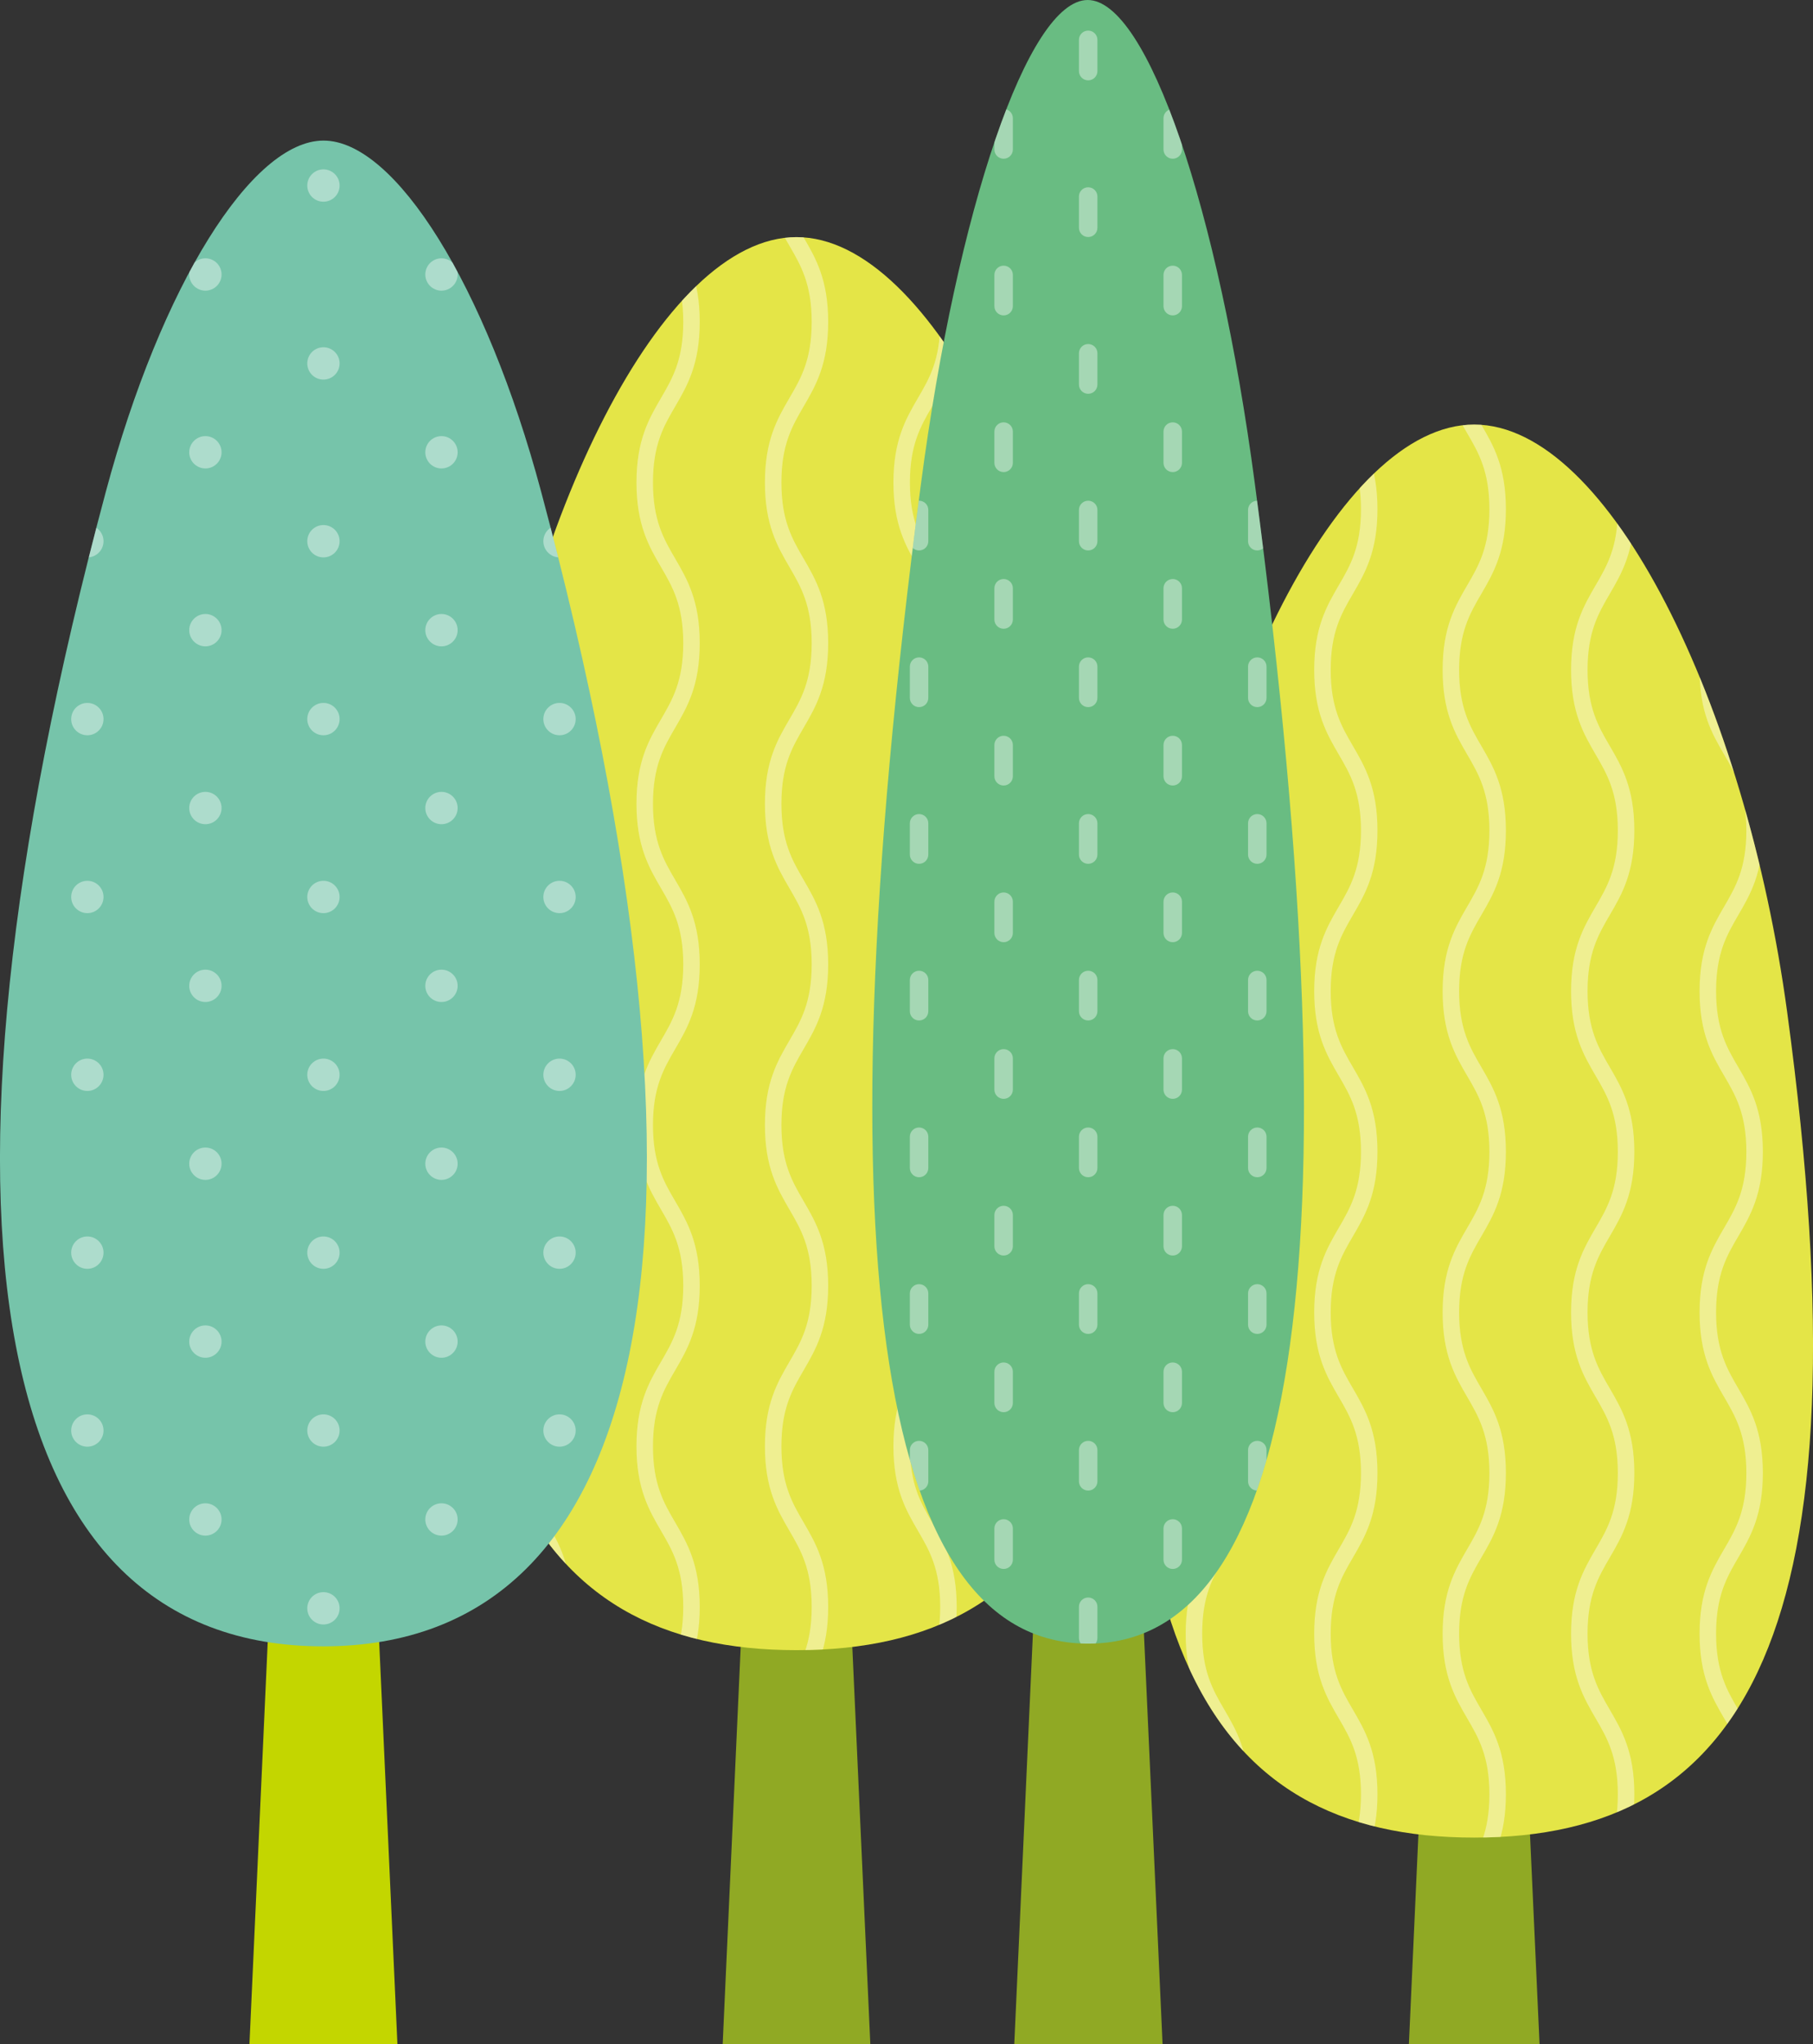 <svg xmlns="http://www.w3.org/2000/svg" xmlns:xlink="http://www.w3.org/1999/xlink" id="_&#x30EC;&#x30A4;&#x30E4;&#x30FC;_2" data-name="&#x30EC;&#x30A4;&#x30E4;&#x30FC; 2" viewBox="0 0 219.79 247.78"><rect x="0" y="0" width="219.79" height="247.78" fill="#333333" stroke="none"/><defs><style>      .cls-1 {        fill: none;      }      .cls-2 {        fill: #76c4aa;      }      .cls-3 {        fill: #e4e547;      }      .cls-4 {        fill: #90a924;      }      .cls-5 {        clip-path: url(#clippath-1);      }      .cls-6 {        clip-path: url(#clippath-3);      }      .cls-7 {        clip-path: url(#clippath-2);      }      .cls-8 {        fill: #fff;      }      .cls-9 {        fill: #c3d600;      }      .cls-10 {        opacity: .4;      }      .cls-11 {        fill: #69bc82;      }      .cls-12 {        clip-path: url(#clippath);      }    </style><clipPath id="clippath"><path class="cls-1" d="M134.49,99.89c10.32,75.95-5.39,100.12-37.93,100.12-32.54,0-48.25-24.17-37.93-100.12,5.02-36.96,21.52-71.15,37.93-71.15s32.91,34.19,37.93,71.15Z"></path></clipPath><clipPath id="clippath-1"><path class="cls-1" d="M216.65,122.61c10.32,75.95-5.39,100.12-37.93,100.12-32.54,0-48.25-24.17-37.93-100.12,5.02-36.96,21.52-71.15,37.93-71.15,16.41,0,32.91,34.19,37.93,71.15Z"></path></clipPath><clipPath id="clippath-2"><path class="cls-1" d="M65.59,59.55c23.93,89.28,13.97,139.96-26.37,140-40.36.04-50.33-50.65-26.38-139.99,6.69-24.94,17.68-42.52,26.38-42.52,8.7,0,19.69,17.58,26.37,42.51Z"></path></clipPath><clipPath id="clippath-3"><path class="cls-1" d="M152.11,58.51c12.88,97,4.37,140.67-20.16,140.71-24.54.04-33.1-43.61-20.29-140.67C116.04,25.39,124.62,0,131.86,0c7.24,0,15.85,25.37,20.25,58.51Z"></path></clipPath></defs><g id="_&#x30EC;&#x30A4;&#x30E4;&#x30FC;_1-2" data-name="&#x30EC;&#x30A4;&#x30E4;&#x30FC; 1"><g><g><polygon class="cls-4" points="105.51 247.78 87.61 247.78 92.09 149 101.03 149 105.51 247.78"></polygon><path class="cls-3" d="M134.49,99.89c10.32,75.95-5.39,100.12-37.93,100.12-32.54,0-48.25-24.17-37.93-100.12,5.02-36.96,21.52-71.15,37.93-71.15s32.91,34.19,37.93,71.15Z"></path><g class="cls-10"><g class="cls-12"><path class="cls-8" d="M93.73,254.18c-.55,0-1-.45-1-1,0-5.14,1.51-7.73,2.97-10.24,1.39-2.38,2.7-4.63,2.7-9.23s-1.31-6.85-2.7-9.23c-1.46-2.51-2.97-5.1-2.97-10.24s1.51-7.73,2.97-10.24c1.39-2.38,2.7-4.63,2.7-9.23s-1.31-6.85-2.7-9.23c-1.46-2.51-2.97-5.1-2.97-10.24s1.51-7.73,2.97-10.24c1.39-2.38,2.7-4.63,2.7-9.23s-1.31-6.85-2.7-9.23c-1.46-2.51-2.97-5.1-2.97-10.24s1.51-7.73,2.97-10.24c1.39-2.38,2.7-4.63,2.7-9.23s-1.31-6.85-2.7-9.23c-1.46-2.51-2.97-5.1-2.97-10.24s1.51-7.73,2.97-10.23c1.39-2.38,2.7-4.63,2.7-9.23s-1.31-6.85-2.7-9.23c-1.46-2.51-2.97-5.1-2.97-10.24s1.51-7.73,2.97-10.24c1.39-2.38,2.7-4.63,2.7-9.23s-1.31-6.84-2.7-9.23c-1.46-2.51-2.97-5.1-2.97-10.23s1.51-7.73,2.97-10.24c1.39-2.38,2.7-4.63,2.7-9.23,0-.55.45-1,1-1s1,.45,1,1c0,5.14-1.51,7.73-2.97,10.24-1.39,2.38-2.7,4.63-2.7,9.23s1.31,6.85,2.7,9.23c1.46,2.51,2.97,5.1,2.97,10.23s-1.51,7.73-2.97,10.24c-1.39,2.38-2.7,4.63-2.7,9.23s1.31,6.85,2.7,9.23c1.46,2.51,2.97,5.1,2.97,10.24s-1.51,7.73-2.97,10.24c-1.39,2.38-2.7,4.63-2.7,9.23s1.31,6.85,2.7,9.23c1.46,2.51,2.97,5.1,2.97,10.24s-1.51,7.73-2.97,10.24c-1.39,2.38-2.7,4.63-2.7,9.23s1.31,6.85,2.7,9.23c1.46,2.51,2.97,5.1,2.97,10.24s-1.51,7.73-2.97,10.24c-1.39,2.38-2.7,4.63-2.7,9.23s1.31,6.85,2.7,9.23c1.46,2.51,2.97,5.1,2.97,10.24s-1.51,7.73-2.97,10.24c-1.39,2.38-2.7,4.63-2.7,9.23s1.31,6.85,2.7,9.23c1.46,2.51,2.97,5.1,2.97,10.24s-1.51,7.73-2.97,10.24c-1.39,2.38-2.7,4.63-2.7,9.23,0,.55-.45,1-1,1Z"></path><path class="cls-8" d="M109.31,254.18c-.55,0-1-.45-1-1,0-5.14,1.51-7.73,2.97-10.24,1.39-2.38,2.7-4.63,2.7-9.23s-1.31-6.85-2.7-9.23c-1.46-2.51-2.97-5.1-2.97-10.24s1.51-7.73,2.97-10.24c1.39-2.38,2.7-4.63,2.7-9.23s-1.31-6.85-2.7-9.23c-1.46-2.51-2.97-5.1-2.97-10.24s1.51-7.73,2.97-10.24c1.39-2.38,2.7-4.63,2.7-9.23s-1.31-6.85-2.7-9.23c-1.46-2.51-2.97-5.1-2.97-10.24s1.51-7.73,2.97-10.24c1.39-2.38,2.7-4.63,2.7-9.23s-1.31-6.85-2.7-9.23c-1.46-2.51-2.97-5.1-2.97-10.24s1.51-7.73,2.97-10.23c1.39-2.38,2.7-4.63,2.7-9.23s-1.31-6.85-2.7-9.23c-1.46-2.51-2.97-5.1-2.97-10.24s1.51-7.73,2.97-10.24c1.39-2.38,2.7-4.63,2.7-9.23s-1.31-6.84-2.7-9.23c-1.46-2.51-2.97-5.1-2.97-10.23s1.51-7.73,2.97-10.24c1.39-2.38,2.7-4.63,2.7-9.23,0-.55.45-1,1-1s1,.45,1,1c0,5.14-1.51,7.73-2.97,10.24-1.39,2.38-2.7,4.63-2.7,9.23s1.31,6.85,2.7,9.23c1.46,2.51,2.97,5.1,2.97,10.23s-1.51,7.73-2.97,10.24c-1.39,2.38-2.7,4.63-2.7,9.23s1.31,6.85,2.7,9.23c1.46,2.51,2.97,5.1,2.97,10.24s-1.51,7.73-2.97,10.24c-1.39,2.38-2.7,4.63-2.7,9.23s1.31,6.85,2.7,9.23c1.46,2.51,2.97,5.1,2.97,10.24s-1.51,7.73-2.97,10.24c-1.39,2.38-2.7,4.63-2.7,9.23s1.31,6.85,2.7,9.23c1.46,2.51,2.97,5.1,2.97,10.24s-1.51,7.73-2.97,10.24c-1.39,2.38-2.7,4.63-2.7,9.23s1.31,6.85,2.7,9.23c1.46,2.51,2.97,5.1,2.97,10.24s-1.51,7.73-2.97,10.24c-1.39,2.38-2.7,4.63-2.7,9.23s1.31,6.85,2.7,9.23c1.46,2.51,2.97,5.1,2.97,10.24s-1.51,7.73-2.97,10.24c-1.39,2.38-2.7,4.63-2.7,9.23,0,.55-.45,1-1,1Z"></path><path class="cls-8" d="M124.88,254.18c-.55,0-1-.45-1-1,0-5.14,1.51-7.73,2.97-10.24,1.39-2.38,2.7-4.63,2.7-9.23s-1.31-6.85-2.7-9.23c-1.46-2.51-2.97-5.1-2.97-10.24s1.51-7.73,2.97-10.24c1.39-2.38,2.7-4.63,2.7-9.23s-1.31-6.85-2.7-9.23c-1.46-2.51-2.97-5.1-2.97-10.24s1.51-7.73,2.97-10.24c1.39-2.38,2.7-4.63,2.7-9.23s-1.31-6.85-2.7-9.23c-1.46-2.51-2.97-5.1-2.97-10.24s1.51-7.73,2.97-10.24c1.39-2.38,2.7-4.63,2.7-9.23s-1.31-6.85-2.7-9.23c-1.46-2.51-2.97-5.1-2.97-10.24s1.51-7.73,2.97-10.23c1.39-2.38,2.7-4.63,2.7-9.23s-1.31-6.85-2.7-9.23c-1.46-2.51-2.97-5.1-2.97-10.24s1.51-7.73,2.97-10.24c1.39-2.38,2.7-4.63,2.7-9.23s-1.31-6.85-2.7-9.23c-1.46-2.51-2.97-5.1-2.97-10.23s1.51-7.73,2.97-10.24c1.39-2.38,2.7-4.63,2.7-9.23,0-.55.45-1,1-1s1,.45,1,1c0,5.14-1.51,7.73-2.97,10.24-1.39,2.38-2.7,4.63-2.7,9.23s1.31,6.85,2.7,9.23c1.46,2.51,2.97,5.1,2.97,10.23s-1.51,7.73-2.97,10.24c-1.39,2.38-2.7,4.63-2.7,9.23s1.31,6.85,2.7,9.23c1.46,2.51,2.97,5.1,2.97,10.24s-1.51,7.73-2.97,10.24c-1.39,2.38-2.7,4.63-2.7,9.23s1.31,6.85,2.7,9.23c1.46,2.51,2.97,5.1,2.97,10.24s-1.51,7.73-2.97,10.24c-1.39,2.38-2.7,4.63-2.7,9.23s1.31,6.85,2.7,9.23c1.46,2.51,2.97,5.1,2.97,10.24s-1.51,7.73-2.97,10.24c-1.39,2.38-2.7,4.63-2.7,9.23s1.31,6.85,2.7,9.23c1.46,2.51,2.97,5.1,2.97,10.24s-1.51,7.73-2.97,10.24c-1.39,2.38-2.7,4.63-2.7,9.23s1.31,6.85,2.7,9.23c1.46,2.51,2.97,5.1,2.97,10.24s-1.51,7.73-2.97,10.24c-1.39,2.38-2.7,4.63-2.7,9.23,0,.55-.45,1-1,1Z"></path><path class="cls-8" d="M78.16,254.18c-.55,0-1-.45-1-1,0-5.14,1.51-7.73,2.97-10.24,1.39-2.38,2.7-4.63,2.7-9.23s-1.31-6.85-2.7-9.23c-1.46-2.51-2.97-5.1-2.97-10.24s1.51-7.73,2.97-10.24c1.39-2.38,2.7-4.63,2.7-9.23s-1.31-6.85-2.7-9.23c-1.46-2.51-2.97-5.1-2.97-10.24s1.51-7.73,2.97-10.24c1.39-2.38,2.7-4.63,2.7-9.23s-1.31-6.85-2.7-9.23c-1.46-2.51-2.97-5.1-2.97-10.24s1.51-7.73,2.97-10.24c1.39-2.38,2.7-4.63,2.7-9.23s-1.31-6.85-2.7-9.23c-1.46-2.51-2.97-5.1-2.97-10.24s1.51-7.73,2.97-10.23c1.39-2.38,2.7-4.63,2.7-9.23s-1.31-6.85-2.7-9.23c-1.46-2.51-2.97-5.1-2.97-10.24s1.51-7.73,2.97-10.24c1.39-2.38,2.7-4.63,2.7-9.23s-1.31-6.84-2.7-9.23c-1.46-2.51-2.97-5.1-2.97-10.23s1.51-7.73,2.97-10.24c1.39-2.38,2.7-4.63,2.7-9.23,0-.55.45-1,1-1s1,.45,1,1c0,5.14-1.51,7.73-2.97,10.24-1.39,2.38-2.7,4.63-2.7,9.23s1.31,6.85,2.7,9.23c1.46,2.51,2.97,5.1,2.97,10.23s-1.51,7.73-2.97,10.24c-1.39,2.38-2.7,4.63-2.7,9.23s1.31,6.85,2.7,9.23c1.46,2.51,2.97,5.1,2.97,10.24s-1.51,7.73-2.97,10.24c-1.39,2.38-2.7,4.63-2.7,9.23s1.31,6.85,2.7,9.23c1.46,2.51,2.97,5.1,2.97,10.24s-1.51,7.73-2.97,10.24c-1.39,2.38-2.7,4.63-2.7,9.23s1.31,6.85,2.7,9.23c1.46,2.51,2.97,5.1,2.97,10.24s-1.51,7.73-2.97,10.24c-1.39,2.38-2.7,4.63-2.7,9.23s1.31,6.85,2.7,9.23c1.46,2.51,2.97,5.1,2.97,10.24s-1.51,7.73-2.97,10.24c-1.39,2.38-2.7,4.63-2.7,9.23s1.31,6.85,2.7,9.23c1.46,2.51,2.97,5.1,2.97,10.24s-1.51,7.73-2.97,10.24c-1.39,2.38-2.7,4.63-2.7,9.23,0,.55-.45,1-1,1Z"></path><path class="cls-8" d="M62.59,254.18c-.55,0-1-.45-1-1,0-5.14,1.51-7.73,2.97-10.24,1.39-2.38,2.7-4.63,2.7-9.23s-1.31-6.85-2.7-9.23c-1.46-2.51-2.97-5.1-2.97-10.24s1.51-7.73,2.97-10.24c1.39-2.38,2.7-4.63,2.7-9.23s-1.31-6.85-2.7-9.23c-1.46-2.51-2.97-5.1-2.97-10.24s1.51-7.73,2.97-10.24c1.39-2.38,2.7-4.63,2.7-9.23s-1.31-6.85-2.7-9.23c-1.46-2.51-2.97-5.1-2.97-10.24s1.51-7.73,2.97-10.24c1.39-2.38,2.7-4.63,2.7-9.23s-1.31-6.85-2.7-9.23c-1.46-2.51-2.97-5.1-2.97-10.24s1.51-7.73,2.97-10.23c1.39-2.38,2.7-4.63,2.7-9.23s-1.31-6.85-2.7-9.23c-1.46-2.51-2.97-5.1-2.97-10.24s1.51-7.73,2.97-10.24c1.39-2.38,2.7-4.63,2.7-9.23s-1.31-6.85-2.7-9.23c-1.46-2.51-2.97-5.1-2.97-10.23s1.51-7.73,2.97-10.24c1.39-2.38,2.7-4.63,2.7-9.23,0-.55.45-1,1-1s1,.45,1,1c0,5.14-1.51,7.73-2.97,10.24-1.39,2.38-2.7,4.63-2.7,9.23s1.31,6.85,2.7,9.23c1.46,2.51,2.97,5.1,2.97,10.23s-1.51,7.73-2.97,10.24c-1.39,2.38-2.7,4.63-2.7,9.23s1.31,6.85,2.7,9.23c1.46,2.51,2.97,5.1,2.97,10.24s-1.51,7.73-2.97,10.24c-1.39,2.38-2.7,4.63-2.7,9.23s1.31,6.85,2.7,9.23c1.46,2.51,2.97,5.1,2.97,10.24s-1.51,7.73-2.97,10.24c-1.39,2.38-2.7,4.63-2.7,9.23s1.31,6.85,2.7,9.23c1.46,2.51,2.97,5.1,2.97,10.24s-1.51,7.73-2.97,10.24c-1.39,2.38-2.7,4.63-2.7,9.23s1.31,6.85,2.7,9.23c1.46,2.51,2.97,5.1,2.97,10.24s-1.51,7.73-2.97,10.24c-1.39,2.38-2.7,4.63-2.7,9.23s1.31,6.85,2.7,9.23c1.46,2.51,2.97,5.1,2.97,10.24s-1.51,7.73-2.97,10.24c-1.39,2.38-2.7,4.63-2.7,9.23,0,.55-.45,1-1,1Z"></path></g></g></g><g><polygon class="cls-4" points="186.64 247.78 170.8 247.78 174.25 171.71 183.18 171.71 186.64 247.78"></polygon><path class="cls-3" d="M216.65,122.61c10.32,75.95-5.39,100.12-37.93,100.12-32.54,0-48.25-24.17-37.93-100.12,5.02-36.96,21.52-71.15,37.93-71.15,16.41,0,32.91,34.19,37.93,71.15Z"></path><g class="cls-10"><g class="cls-5"><path class="cls-8" d="M175.89,276.9c-.55,0-1-.45-1-1,0-5.14,1.51-7.73,2.97-10.24,1.39-2.38,2.7-4.63,2.7-9.23s-1.31-6.85-2.7-9.23c-1.46-2.51-2.97-5.1-2.97-10.24s1.51-7.73,2.97-10.24c1.39-2.38,2.7-4.63,2.7-9.23s-1.31-6.85-2.7-9.23c-1.46-2.51-2.97-5.1-2.97-10.24s1.51-7.73,2.97-10.24c1.39-2.38,2.7-4.63,2.7-9.23s-1.31-6.85-2.7-9.23c-1.46-2.51-2.97-5.1-2.97-10.24s1.51-7.73,2.97-10.24c1.39-2.38,2.7-4.63,2.7-9.23s-1.31-6.85-2.7-9.23c-1.46-2.51-2.97-5.1-2.97-10.24s1.51-7.73,2.97-10.24c1.39-2.38,2.7-4.63,2.7-9.23s-1.31-6.85-2.7-9.23c-1.46-2.51-2.97-5.1-2.97-10.24s1.51-7.73,2.97-10.24c1.39-2.38,2.7-4.63,2.7-9.23s-1.31-6.85-2.7-9.23c-1.46-2.51-2.97-5.1-2.97-10.23s1.51-7.73,2.97-10.24c1.39-2.38,2.7-4.63,2.7-9.23,0-.55.45-1,1-1s1,.45,1,1c0,5.14-1.51,7.73-2.97,10.24-1.39,2.38-2.7,4.63-2.7,9.23s1.31,6.85,2.7,9.23c1.46,2.51,2.97,5.1,2.97,10.23s-1.51,7.73-2.97,10.24c-1.39,2.38-2.7,4.63-2.7,9.23s1.31,6.85,2.7,9.23c1.46,2.51,2.97,5.1,2.97,10.24s-1.51,7.73-2.97,10.23c-1.39,2.38-2.7,4.63-2.7,9.23s1.31,6.85,2.7,9.23c1.46,2.51,2.97,5.1,2.97,10.24s-1.51,7.73-2.97,10.24c-1.39,2.38-2.7,4.63-2.7,9.23s1.31,6.85,2.7,9.23c1.46,2.51,2.97,5.1,2.97,10.24s-1.51,7.73-2.97,10.24c-1.39,2.38-2.7,4.63-2.7,9.23s1.31,6.85,2.7,9.23c1.46,2.51,2.97,5.1,2.97,10.24s-1.51,7.73-2.97,10.24c-1.39,2.38-2.7,4.63-2.7,9.23s1.31,6.85,2.7,9.23c1.46,2.51,2.97,5.1,2.97,10.24s-1.51,7.73-2.97,10.24c-1.39,2.38-2.7,4.63-2.7,9.23,0,.55-.45,1-1,1Z"></path><path class="cls-8" d="M191.46,276.9c-.55,0-1-.45-1-1,0-5.14,1.51-7.73,2.97-10.24,1.39-2.38,2.7-4.63,2.7-9.23s-1.31-6.85-2.7-9.23c-1.46-2.51-2.97-5.1-2.97-10.24s1.51-7.73,2.97-10.24c1.39-2.38,2.7-4.63,2.7-9.23s-1.31-6.85-2.7-9.23c-1.46-2.51-2.97-5.1-2.97-10.24s1.51-7.73,2.97-10.24c1.39-2.38,2.7-4.63,2.7-9.23s-1.31-6.85-2.7-9.23c-1.46-2.51-2.97-5.1-2.97-10.24s1.51-7.73,2.97-10.24c1.39-2.38,2.7-4.63,2.7-9.23s-1.31-6.85-2.7-9.23c-1.46-2.51-2.97-5.1-2.97-10.24s1.51-7.73,2.97-10.24c1.39-2.38,2.7-4.63,2.7-9.23s-1.31-6.85-2.7-9.23c-1.46-2.51-2.97-5.1-2.97-10.24s1.51-7.73,2.97-10.24c1.39-2.38,2.7-4.63,2.7-9.23s-1.31-6.85-2.7-9.23c-1.46-2.51-2.97-5.1-2.97-10.23s1.51-7.73,2.97-10.24c1.39-2.38,2.7-4.63,2.7-9.23,0-.55.45-1,1-1s1,.45,1,1c0,5.14-1.51,7.73-2.97,10.24-1.39,2.38-2.7,4.63-2.7,9.23s1.31,6.85,2.7,9.23c1.46,2.51,2.97,5.1,2.97,10.23s-1.51,7.73-2.97,10.24c-1.39,2.38-2.7,4.63-2.7,9.23s1.31,6.85,2.7,9.23c1.46,2.51,2.97,5.1,2.97,10.24s-1.51,7.73-2.97,10.23c-1.39,2.38-2.7,4.63-2.7,9.23s1.31,6.85,2.7,9.23c1.46,2.51,2.97,5.1,2.97,10.24s-1.51,7.73-2.97,10.24c-1.39,2.38-2.7,4.63-2.7,9.23s1.31,6.85,2.7,9.23c1.46,2.51,2.97,5.1,2.97,10.24s-1.51,7.73-2.97,10.24c-1.39,2.38-2.7,4.63-2.7,9.23s1.31,6.85,2.7,9.23c1.46,2.51,2.97,5.1,2.97,10.24s-1.51,7.73-2.97,10.24c-1.39,2.38-2.7,4.63-2.7,9.23s1.31,6.85,2.7,9.23c1.46,2.51,2.97,5.1,2.97,10.24s-1.51,7.73-2.97,10.24c-1.39,2.38-2.7,4.63-2.7,9.23,0,.55-.45,1-1,1Z"></path><path class="cls-8" d="M207.04,276.9c-.55,0-1-.45-1-1,0-5.14,1.51-7.73,2.97-10.24,1.39-2.38,2.7-4.63,2.7-9.23s-1.31-6.85-2.7-9.23c-1.46-2.51-2.97-5.1-2.97-10.24s1.51-7.73,2.97-10.24c1.39-2.38,2.7-4.63,2.7-9.23s-1.31-6.85-2.7-9.23c-1.46-2.51-2.97-5.1-2.97-10.24s1.51-7.73,2.97-10.24c1.39-2.38,2.7-4.63,2.7-9.23s-1.31-6.85-2.7-9.23c-1.46-2.51-2.97-5.1-2.97-10.24s1.51-7.73,2.97-10.24c1.39-2.38,2.7-4.63,2.7-9.23s-1.31-6.85-2.7-9.23c-1.46-2.51-2.97-5.1-2.97-10.24s1.51-7.73,2.97-10.24c1.39-2.38,2.7-4.63,2.7-9.23s-1.31-6.85-2.7-9.23c-1.46-2.51-2.97-5.1-2.97-10.24s1.51-7.73,2.97-10.24c1.39-2.38,2.7-4.63,2.7-9.23s-1.31-6.85-2.7-9.23c-1.46-2.51-2.97-5.1-2.97-10.23s1.51-7.73,2.97-10.24c1.39-2.38,2.7-4.63,2.7-9.23,0-.55.45-1,1-1s1,.45,1,1c0,5.14-1.51,7.73-2.97,10.24-1.39,2.38-2.7,4.63-2.7,9.23s1.31,6.85,2.7,9.23c1.46,2.51,2.97,5.1,2.97,10.23s-1.51,7.73-2.97,10.24c-1.39,2.38-2.7,4.63-2.7,9.23s1.31,6.85,2.7,9.23c1.46,2.51,2.97,5.1,2.97,10.24s-1.51,7.73-2.97,10.23c-1.39,2.38-2.7,4.63-2.7,9.23s1.31,6.85,2.7,9.23c1.46,2.51,2.97,5.1,2.97,10.24s-1.51,7.73-2.97,10.24c-1.39,2.38-2.7,4.63-2.7,9.23s1.31,6.85,2.7,9.23c1.46,2.51,2.97,5.1,2.97,10.24s-1.51,7.73-2.97,10.24c-1.39,2.38-2.7,4.63-2.7,9.23s1.31,6.85,2.7,9.23c1.46,2.51,2.97,5.1,2.97,10.24s-1.51,7.73-2.97,10.24c-1.39,2.38-2.7,4.63-2.7,9.23s1.31,6.85,2.7,9.23c1.46,2.51,2.97,5.1,2.97,10.24s-1.51,7.73-2.97,10.24c-1.39,2.38-2.7,4.63-2.7,9.23,0,.55-.45,1-1,1Z"></path><path class="cls-8" d="M160.32,276.9c-.55,0-1-.45-1-1,0-5.14,1.51-7.73,2.97-10.24,1.39-2.38,2.7-4.63,2.7-9.23s-1.31-6.85-2.7-9.23c-1.46-2.51-2.97-5.1-2.97-10.24s1.51-7.73,2.97-10.24c1.39-2.38,2.7-4.63,2.7-9.23s-1.31-6.85-2.7-9.23c-1.46-2.51-2.97-5.1-2.97-10.24s1.51-7.73,2.97-10.24c1.39-2.38,2.7-4.63,2.7-9.23s-1.31-6.85-2.7-9.23c-1.46-2.51-2.97-5.1-2.97-10.24s1.51-7.73,2.97-10.24c1.39-2.38,2.7-4.63,2.7-9.23s-1.31-6.85-2.7-9.23c-1.46-2.51-2.97-5.1-2.97-10.24s1.51-7.73,2.97-10.24c1.39-2.38,2.7-4.63,2.7-9.23s-1.31-6.85-2.7-9.23c-1.46-2.51-2.97-5.1-2.97-10.24s1.51-7.73,2.97-10.24c1.39-2.38,2.7-4.63,2.7-9.23s-1.31-6.84-2.7-9.23c-1.46-2.51-2.97-5.1-2.97-10.23s1.51-7.73,2.97-10.24c1.39-2.38,2.7-4.63,2.7-9.23,0-.55.45-1,1-1s1,.45,1,1c0,5.14-1.51,7.73-2.97,10.24-1.39,2.38-2.7,4.63-2.7,9.23s1.31,6.85,2.7,9.23c1.46,2.51,2.97,5.1,2.97,10.23s-1.51,7.73-2.97,10.24c-1.39,2.38-2.7,4.63-2.7,9.23s1.31,6.85,2.7,9.23c1.46,2.51,2.97,5.1,2.97,10.24s-1.51,7.73-2.97,10.23c-1.39,2.38-2.7,4.63-2.7,9.23s1.31,6.85,2.7,9.23c1.46,2.51,2.97,5.1,2.97,10.24s-1.51,7.73-2.97,10.24c-1.39,2.38-2.7,4.63-2.7,9.23s1.31,6.85,2.7,9.23c1.46,2.51,2.97,5.1,2.97,10.24s-1.51,7.73-2.97,10.24c-1.39,2.38-2.7,4.63-2.7,9.23s1.31,6.85,2.7,9.23c1.46,2.51,2.97,5.1,2.97,10.24s-1.51,7.73-2.97,10.24c-1.39,2.38-2.7,4.63-2.7,9.23s1.31,6.85,2.7,9.23c1.46,2.51,2.97,5.1,2.97,10.24s-1.51,7.73-2.97,10.24c-1.39,2.38-2.7,4.63-2.7,9.23,0,.55-.45,1-1,1Z"></path><path class="cls-8" d="M144.74,276.9c-.55,0-1-.45-1-1,0-5.14,1.51-7.73,2.97-10.24,1.39-2.38,2.7-4.63,2.7-9.23s-1.31-6.85-2.7-9.23c-1.46-2.51-2.97-5.1-2.97-10.24s1.51-7.73,2.97-10.24c1.39-2.38,2.7-4.63,2.7-9.23s-1.31-6.85-2.7-9.23c-1.46-2.51-2.97-5.1-2.97-10.24s1.51-7.73,2.97-10.24c1.39-2.38,2.7-4.63,2.7-9.23s-1.31-6.85-2.7-9.23c-1.46-2.51-2.97-5.1-2.97-10.24s1.51-7.73,2.97-10.24c1.39-2.38,2.7-4.63,2.7-9.23s-1.31-6.85-2.7-9.23c-1.46-2.51-2.97-5.1-2.97-10.24s1.51-7.73,2.97-10.24c1.39-2.38,2.7-4.63,2.7-9.23s-1.31-6.85-2.7-9.23c-1.46-2.51-2.97-5.1-2.97-10.24s1.51-7.73,2.97-10.24c1.39-2.38,2.7-4.63,2.7-9.23s-1.31-6.84-2.7-9.23c-1.46-2.51-2.97-5.1-2.97-10.23s1.51-7.73,2.97-10.24c1.39-2.38,2.7-4.63,2.7-9.23,0-.55.45-1,1-1s1,.45,1,1c0,5.14-1.51,7.73-2.97,10.24-1.39,2.38-2.7,4.63-2.7,9.23s1.31,6.85,2.7,9.23c1.46,2.51,2.97,5.1,2.97,10.23s-1.51,7.73-2.97,10.24c-1.39,2.38-2.7,4.63-2.7,9.23s1.31,6.85,2.7,9.23c1.46,2.51,2.97,5.1,2.97,10.24s-1.51,7.73-2.97,10.23c-1.39,2.38-2.7,4.63-2.7,9.23s1.31,6.85,2.7,9.23c1.46,2.51,2.97,5.1,2.97,10.24s-1.51,7.73-2.97,10.24c-1.39,2.38-2.7,4.63-2.7,9.23s1.31,6.85,2.7,9.23c1.46,2.51,2.97,5.1,2.97,10.24s-1.51,7.73-2.97,10.24c-1.39,2.38-2.7,4.63-2.7,9.23s1.31,6.85,2.7,9.23c1.46,2.51,2.97,5.1,2.97,10.24s-1.51,7.73-2.97,10.24c-1.39,2.38-2.7,4.63-2.7,9.23s1.31,6.85,2.7,9.23c1.46,2.51,2.97,5.1,2.97,10.24s-1.51,7.73-2.97,10.24c-1.39,2.38-2.7,4.63-2.7,9.23,0,.55-.45,1-1,1Z"></path></g></g></g><g><polygon class="cls-9" points="48.18 247.78 30.24 247.78 34.75 148.53 43.68 148.53 48.18 247.78"></polygon><path class="cls-2" d="M65.59,59.55c23.93,89.28,13.97,139.96-26.37,140-40.36.04-50.33-50.65-26.38-139.99,6.69-24.94,17.68-42.52,26.38-42.52,8.7,0,19.69,17.58,26.37,42.51Z"></path><g class="cls-10"><g class="cls-7"><circle class="cls-8" cx="39.21" cy="65.6" r="1.96"></circle><circle class="cls-8" cx="39.21" cy="44.05" r="1.96"></circle><circle class="cls-8" cx="39.21" cy="22.49" r="1.96"></circle><circle class="cls-8" cx="39.21" cy="87.16" r="1.96"></circle><circle class="cls-8" cx="39.21" cy="108.72" r="1.96"></circle><circle class="cls-8" cx="39.21" cy="130.27" r="1.96"></circle><circle class="cls-8" cx="39.21" cy="151.83" r="1.96"></circle><circle class="cls-8" cx="39.21" cy="173.39" r="1.96"></circle><circle class="cls-8" cx="39.21" cy="194.94" r="1.96"></circle><circle class="cls-8" cx="10.59" cy="65.6" r="1.96"></circle><circle class="cls-8" cx="10.59" cy="44.05" r="1.96"></circle><circle class="cls-8" cx="10.59" cy="22.49" r="1.96"></circle><circle class="cls-8" cx="10.59" cy="87.16" r="1.96"></circle><circle class="cls-8" cx="10.59" cy="108.72" r="1.96"></circle><circle class="cls-8" cx="10.59" cy="130.27" r="1.96"></circle><circle class="cls-8" cx="10.59" cy="151.83" r="1.96"></circle><circle class="cls-8" cx="10.59" cy="173.39" r="1.96"></circle><circle class="cls-8" cx="10.59" cy="194.94" r="1.96"></circle><circle class="cls-8" cx="24.9" cy="76.38" r="1.96"></circle><circle class="cls-8" cx="24.9" cy="54.82" r="1.96"></circle><circle class="cls-8" cx="24.9" cy="33.27" r="1.96"></circle><circle class="cls-8" cx="24.9" cy="97.94" r="1.96"></circle><circle class="cls-8" cx="24.9" cy="119.49" r="1.96"></circle><circle class="cls-8" cx="24.9" cy="141.05" r="1.96"></circle><circle class="cls-8" cx="24.9" cy="162.61" r="1.96"></circle><circle class="cls-8" cx="24.9" cy="184.17" r="1.96"></circle><circle class="cls-8" cx="24.9" cy="205.72" r="1.96"></circle><circle class="cls-8" cx="67.83" cy="65.6" r="1.96"></circle><circle class="cls-8" cx="67.83" cy="44.05" r="1.96"></circle><circle class="cls-8" cx="67.83" cy="22.49" r="1.96"></circle><circle class="cls-8" cx="67.83" cy="87.16" r="1.96"></circle><circle class="cls-8" cx="67.83" cy="108.72" r="1.96"></circle><circle class="cls-8" cx="67.83" cy="130.27" r="1.96"></circle><circle class="cls-8" cx="67.83" cy="151.83" r="1.96"></circle><circle class="cls-8" cx="67.83" cy="173.39" r="1.96"></circle><circle class="cls-8" cx="67.83" cy="194.94" r="1.96"></circle><circle class="cls-8" cx="53.52" cy="76.38" r="1.96"></circle><circle class="cls-8" cx="53.52" cy="54.82" r="1.96"></circle><circle class="cls-8" cx="53.52" cy="33.27" r="1.96"></circle><circle class="cls-8" cx="53.52" cy="97.94" r="1.96"></circle><circle class="cls-8" cx="53.52" cy="119.49" r="1.96"></circle><circle class="cls-8" cx="53.52" cy="141.05" r="1.96"></circle><circle class="cls-8" cx="53.52" cy="162.61" r="1.96"></circle><circle class="cls-8" cx="53.52" cy="184.17" r="1.96"></circle><circle class="cls-8" cx="53.52" cy="205.72" r="1.96"></circle><circle class="cls-8" cx="82.14" cy="76.38" r="1.96"></circle><circle class="cls-8" cx="82.14" cy="54.82" r="1.96"></circle><circle class="cls-8" cx="82.14" cy="33.27" r="1.96"></circle><circle class="cls-8" cx="82.14" cy="97.94" r="1.96"></circle><circle class="cls-8" cx="82.14" cy="119.49" r="1.96"></circle><circle class="cls-8" cx="82.14" cy="141.05" r="1.96"></circle><circle class="cls-8" cx="82.14" cy="162.61" r="1.96"></circle><circle class="cls-8" cx="82.14" cy="184.17" r="1.96"></circle><circle class="cls-8" cx="82.14" cy="205.72" r="1.96"></circle></g></g></g><g><polygon class="cls-4" points="140.94 247.78 122.96 247.78 127.48 148.2 136.42 148.2 140.94 247.78"></polygon><path class="cls-11" d="M152.11,58.51c12.88,97,4.37,140.67-20.16,140.71-24.54.04-33.1-43.61-20.29-140.67C116.04,25.39,124.62,0,131.86,0c7.24,0,15.85,25.37,20.25,58.51Z"></path><g class="cls-10"><g class="cls-6"><path class="cls-8" d="M131.92,9.74c-.62,0-1.12-.5-1.12-1.12v-3.79c0-.62.5-1.12,1.12-1.12s1.12.5,1.12,1.12v3.79c0,.62-.5,1.12-1.12,1.12Z"></path><path class="cls-8" d="M131.92,28.73c-.62,0-1.12-.5-1.12-1.12v-3.79c0-.62.5-1.12,1.12-1.12s1.12.5,1.12,1.12v3.79c0,.62-.5,1.12-1.12,1.12Z"></path><path class="cls-8" d="M131.92,47.73c-.62,0-1.12-.5-1.12-1.12v-3.79c0-.62.5-1.12,1.12-1.12s1.12.5,1.12,1.12v3.79c0,.62-.5,1.12-1.12,1.12Z"></path><path class="cls-8" d="M131.92,66.72c-.62,0-1.12-.5-1.12-1.12v-3.79c0-.62.5-1.12,1.12-1.12s1.12.5,1.12,1.12v3.79c0,.62-.5,1.12-1.12,1.12Z"></path><path class="cls-8" d="M131.92,85.71c-.62,0-1.12-.5-1.12-1.12v-3.79c0-.62.5-1.12,1.12-1.12s1.12.5,1.12,1.12v3.79c0,.62-.5,1.12-1.12,1.12Z"></path><path class="cls-8" d="M131.92,104.7c-.62,0-1.12-.5-1.12-1.12v-3.79c0-.62.5-1.12,1.12-1.12s1.12.5,1.12,1.12v3.79c0,.62-.5,1.12-1.12,1.12Z"></path><path class="cls-8" d="M131.92,123.69c-.62,0-1.12-.5-1.12-1.12v-3.79c0-.62.5-1.12,1.12-1.12s1.12.5,1.12,1.12v3.79c0,.62-.5,1.12-1.12,1.12Z"></path><path class="cls-8" d="M131.92,142.69c-.62,0-1.12-.5-1.12-1.12v-3.79c0-.62.5-1.12,1.12-1.12s1.12.5,1.12,1.12v3.79c0,.62-.5,1.12-1.12,1.12Z"></path><path class="cls-8" d="M131.92,161.68c-.62,0-1.12-.5-1.12-1.12v-3.79c0-.62.5-1.12,1.12-1.12s1.12.5,1.12,1.12v3.79c0,.62-.5,1.12-1.12,1.12Z"></path><path class="cls-8" d="M131.92,180.67c-.62,0-1.12-.5-1.12-1.12v-3.79c0-.62.5-1.12,1.12-1.12s1.12.5,1.12,1.12v3.79c0,.62-.5,1.12-1.12,1.12Z"></path><path class="cls-8" d="M131.92,199.66c-.62,0-1.12-.5-1.12-1.12v-3.79c0-.62.5-1.12,1.12-1.12s1.12.5,1.12,1.12v3.79c0,.62-.5,1.12-1.12,1.12Z"></path><path class="cls-8" d="M111.42,9.74c-.62,0-1.12-.5-1.12-1.12v-3.79c0-.62.5-1.12,1.12-1.12s1.12.5,1.12,1.12v3.79c0,.62-.5,1.12-1.12,1.12Z"></path><path class="cls-8" d="M111.42,28.73c-.62,0-1.12-.5-1.12-1.12v-3.79c0-.62.5-1.12,1.12-1.12s1.12.5,1.12,1.12v3.79c0,.62-.5,1.12-1.12,1.12Z"></path><path class="cls-8" d="M111.42,47.73c-.62,0-1.12-.5-1.12-1.12v-3.79c0-.62.5-1.12,1.12-1.12s1.12.5,1.12,1.12v3.79c0,.62-.5,1.12-1.12,1.12Z"></path><path class="cls-8" d="M111.42,66.72c-.62,0-1.12-.5-1.12-1.12v-3.79c0-.62.5-1.12,1.12-1.12s1.12.5,1.12,1.12v3.79c0,.62-.5,1.12-1.12,1.12Z"></path><path class="cls-8" d="M111.42,85.71c-.62,0-1.12-.5-1.12-1.12v-3.79c0-.62.5-1.12,1.12-1.12s1.12.5,1.12,1.12v3.79c0,.62-.5,1.12-1.12,1.12Z"></path><path class="cls-8" d="M111.42,104.7c-.62,0-1.12-.5-1.12-1.12v-3.79c0-.62.5-1.12,1.12-1.12s1.12.5,1.12,1.12v3.79c0,.62-.5,1.12-1.12,1.12Z"></path><path class="cls-8" d="M111.42,123.69c-.62,0-1.12-.5-1.12-1.12v-3.79c0-.62.5-1.12,1.12-1.12s1.12.5,1.12,1.12v3.79c0,.62-.5,1.12-1.12,1.12Z"></path><path class="cls-8" d="M111.42,142.69c-.62,0-1.12-.5-1.12-1.12v-3.79c0-.62.5-1.12,1.12-1.12s1.12.5,1.12,1.12v3.79c0,.62-.5,1.12-1.12,1.12Z"></path><path class="cls-8" d="M111.42,161.68c-.62,0-1.12-.5-1.12-1.12v-3.79c0-.62.5-1.12,1.12-1.12s1.12.5,1.12,1.12v3.79c0,.62-.5,1.12-1.12,1.12Z"></path><path class="cls-8" d="M111.42,180.67c-.62,0-1.12-.5-1.12-1.12v-3.79c0-.62.5-1.12,1.12-1.12s1.12.5,1.12,1.12v3.79c0,.62-.5,1.12-1.12,1.12Z"></path><path class="cls-8" d="M111.42,199.66c-.62,0-1.12-.5-1.12-1.12v-3.79c0-.62.5-1.12,1.12-1.12s1.12.5,1.12,1.12v3.79c0,.62-.5,1.12-1.12,1.12Z"></path><path class="cls-8" d="M152.42,9.74c-.62,0-1.12-.5-1.12-1.12v-3.79c0-.62.5-1.12,1.12-1.12s1.12.5,1.12,1.12v3.79c0,.62-.5,1.12-1.12,1.12Z"></path><path class="cls-8" d="M152.42,28.73c-.62,0-1.12-.5-1.12-1.12v-3.79c0-.62.5-1.12,1.12-1.12s1.12.5,1.12,1.12v3.79c0,.62-.5,1.12-1.12,1.12Z"></path><path class="cls-8" d="M152.42,47.73c-.62,0-1.12-.5-1.12-1.12v-3.79c0-.62.5-1.12,1.12-1.12s1.12.5,1.12,1.12v3.79c0,.62-.5,1.12-1.12,1.12Z"></path><path class="cls-8" d="M152.42,66.72c-.62,0-1.12-.5-1.12-1.12v-3.79c0-.62.5-1.12,1.12-1.12s1.12.5,1.12,1.12v3.79c0,.62-.5,1.12-1.12,1.12Z"></path><path class="cls-8" d="M152.42,85.71c-.62,0-1.12-.5-1.12-1.12v-3.79c0-.62.5-1.12,1.12-1.12s1.12.5,1.12,1.12v3.79c0,.62-.5,1.12-1.12,1.12Z"></path><path class="cls-8" d="M152.42,104.7c-.62,0-1.12-.5-1.12-1.12v-3.79c0-.62.5-1.12,1.12-1.12s1.12.5,1.12,1.12v3.79c0,.62-.5,1.12-1.12,1.12Z"></path><path class="cls-8" d="M152.42,123.69c-.62,0-1.12-.5-1.12-1.12v-3.79c0-.62.5-1.12,1.12-1.12s1.12.5,1.12,1.12v3.79c0,.62-.5,1.12-1.12,1.12Z"></path><path class="cls-8" d="M152.42,142.69c-.62,0-1.12-.5-1.12-1.12v-3.79c0-.62.5-1.12,1.12-1.12s1.12.5,1.12,1.12v3.79c0,.62-.5,1.12-1.12,1.12Z"></path><path class="cls-8" d="M152.42,161.68c-.62,0-1.12-.5-1.12-1.12v-3.79c0-.62.5-1.12,1.12-1.12s1.12.5,1.12,1.12v3.79c0,.62-.5,1.12-1.12,1.12Z"></path><path class="cls-8" d="M152.42,180.67c-.62,0-1.12-.5-1.12-1.12v-3.79c0-.62.5-1.12,1.12-1.12s1.12.5,1.12,1.12v3.79c0,.62-.5,1.12-1.12,1.12Z"></path><path class="cls-8" d="M152.42,199.66c-.62,0-1.12-.5-1.12-1.12v-3.79c0-.62.5-1.12,1.12-1.12s1.12.5,1.12,1.12v3.79c0,.62-.5,1.12-1.12,1.12Z"></path><path class="cls-8" d="M121.67.25c-.62,0-1.12-.5-1.12-1.12v-3.79c0-.62.5-1.12,1.12-1.12s1.12.5,1.12,1.12V-.88c0,.62-.5,1.12-1.12,1.12Z"></path><path class="cls-8" d="M121.67,19.24c-.62,0-1.12-.5-1.12-1.12v-3.79c0-.62.5-1.12,1.12-1.12s1.12.5,1.12,1.12v3.79c0,.62-.5,1.12-1.12,1.12Z"></path><path class="cls-8" d="M121.67,38.23c-.62,0-1.12-.5-1.12-1.12v-3.79c0-.62.5-1.12,1.12-1.12s1.12.5,1.12,1.12v3.79c0,.62-.5,1.12-1.12,1.12Z"></path><path class="cls-8" d="M121.67,57.22c-.62,0-1.12-.5-1.12-1.12v-3.79c0-.62.5-1.12,1.12-1.12s1.12.5,1.12,1.12v3.79c0,.62-.5,1.12-1.12,1.12Z"></path><path class="cls-8" d="M121.67,76.21c-.62,0-1.12-.5-1.12-1.12v-3.79c0-.62.5-1.12,1.12-1.12s1.12.5,1.12,1.12v3.79c0,.62-.5,1.12-1.12,1.12Z"></path><path class="cls-8" d="M121.67,95.21c-.62,0-1.12-.5-1.12-1.12v-3.79c0-.62.5-1.12,1.12-1.12s1.12.5,1.12,1.12v3.79c0,.62-.5,1.12-1.12,1.12Z"></path><path class="cls-8" d="M121.67,114.2c-.62,0-1.12-.5-1.12-1.12v-3.79c0-.62.5-1.12,1.12-1.12s1.12.5,1.12,1.12v3.79c0,.62-.5,1.12-1.12,1.12Z"></path><path class="cls-8" d="M121.67,133.19c-.62,0-1.12-.5-1.12-1.12v-3.79c0-.62.5-1.12,1.12-1.12s1.12.5,1.12,1.12v3.79c0,.62-.5,1.12-1.12,1.12Z"></path><path class="cls-8" d="M121.67,152.18c-.62,0-1.12-.5-1.12-1.12v-3.79c0-.62.5-1.12,1.12-1.12s1.12.5,1.12,1.12v3.79c0,.62-.5,1.12-1.12,1.12Z"></path><path class="cls-8" d="M121.67,171.17c-.62,0-1.12-.5-1.12-1.12v-3.79c0-.62.5-1.12,1.12-1.12s1.12.5,1.12,1.12v3.79c0,.62-.5,1.12-1.12,1.12Z"></path><path class="cls-8" d="M121.67,190.17c-.62,0-1.12-.5-1.12-1.12v-3.79c0-.62.5-1.12,1.12-1.12s1.12.5,1.12,1.12v3.79c0,.62-.5,1.12-1.12,1.12Z"></path><path class="cls-8" d="M142.17.25c-.62,0-1.12-.5-1.12-1.12v-3.79c0-.62.5-1.12,1.12-1.12s1.12.5,1.12,1.12V-.88c0,.62-.5,1.12-1.12,1.12Z"></path><path class="cls-8" d="M142.17,19.24c-.62,0-1.12-.5-1.12-1.12v-3.79c0-.62.5-1.12,1.12-1.12s1.12.5,1.12,1.12v3.79c0,.62-.5,1.12-1.12,1.12Z"></path><path class="cls-8" d="M142.17,38.23c-.62,0-1.12-.5-1.12-1.12v-3.79c0-.62.5-1.12,1.12-1.12s1.12.5,1.12,1.12v3.79c0,.62-.5,1.12-1.12,1.12Z"></path><path class="cls-8" d="M142.17,57.22c-.62,0-1.12-.5-1.12-1.12v-3.79c0-.62.5-1.12,1.12-1.12s1.12.5,1.12,1.12v3.79c0,.62-.5,1.12-1.12,1.12Z"></path><path class="cls-8" d="M142.17,76.21c-.62,0-1.12-.5-1.12-1.12v-3.79c0-.62.5-1.12,1.12-1.12s1.12.5,1.12,1.12v3.79c0,.62-.5,1.12-1.12,1.12Z"></path><path class="cls-8" d="M142.17,95.21c-.62,0-1.12-.5-1.12-1.12v-3.79c0-.62.5-1.12,1.12-1.12s1.12.5,1.12,1.12v3.79c0,.62-.5,1.12-1.12,1.12Z"></path><path class="cls-8" d="M142.17,114.2c-.62,0-1.12-.5-1.12-1.12v-3.79c0-.62.5-1.12,1.12-1.12s1.12.5,1.12,1.12v3.79c0,.62-.5,1.12-1.12,1.12Z"></path><path class="cls-8" d="M142.17,133.19c-.62,0-1.12-.5-1.12-1.12v-3.79c0-.62.5-1.12,1.12-1.12s1.12.5,1.12,1.12v3.79c0,.62-.5,1.12-1.12,1.12Z"></path><path class="cls-8" d="M142.17,152.18c-.62,0-1.12-.5-1.12-1.12v-3.79c0-.62.5-1.12,1.12-1.12s1.12.5,1.12,1.12v3.79c0,.62-.5,1.12-1.12,1.12Z"></path><path class="cls-8" d="M142.17,171.17c-.62,0-1.12-.5-1.12-1.12v-3.79c0-.62.5-1.12,1.12-1.12s1.12.5,1.12,1.12v3.79c0,.62-.5,1.12-1.12,1.12Z"></path><path class="cls-8" d="M142.17,190.17c-.62,0-1.12-.5-1.12-1.12v-3.79c0-.62.5-1.12,1.12-1.12s1.12.5,1.12,1.12v3.79c0,.62-.5,1.12-1.12,1.12Z"></path></g></g></g></g></g></svg>